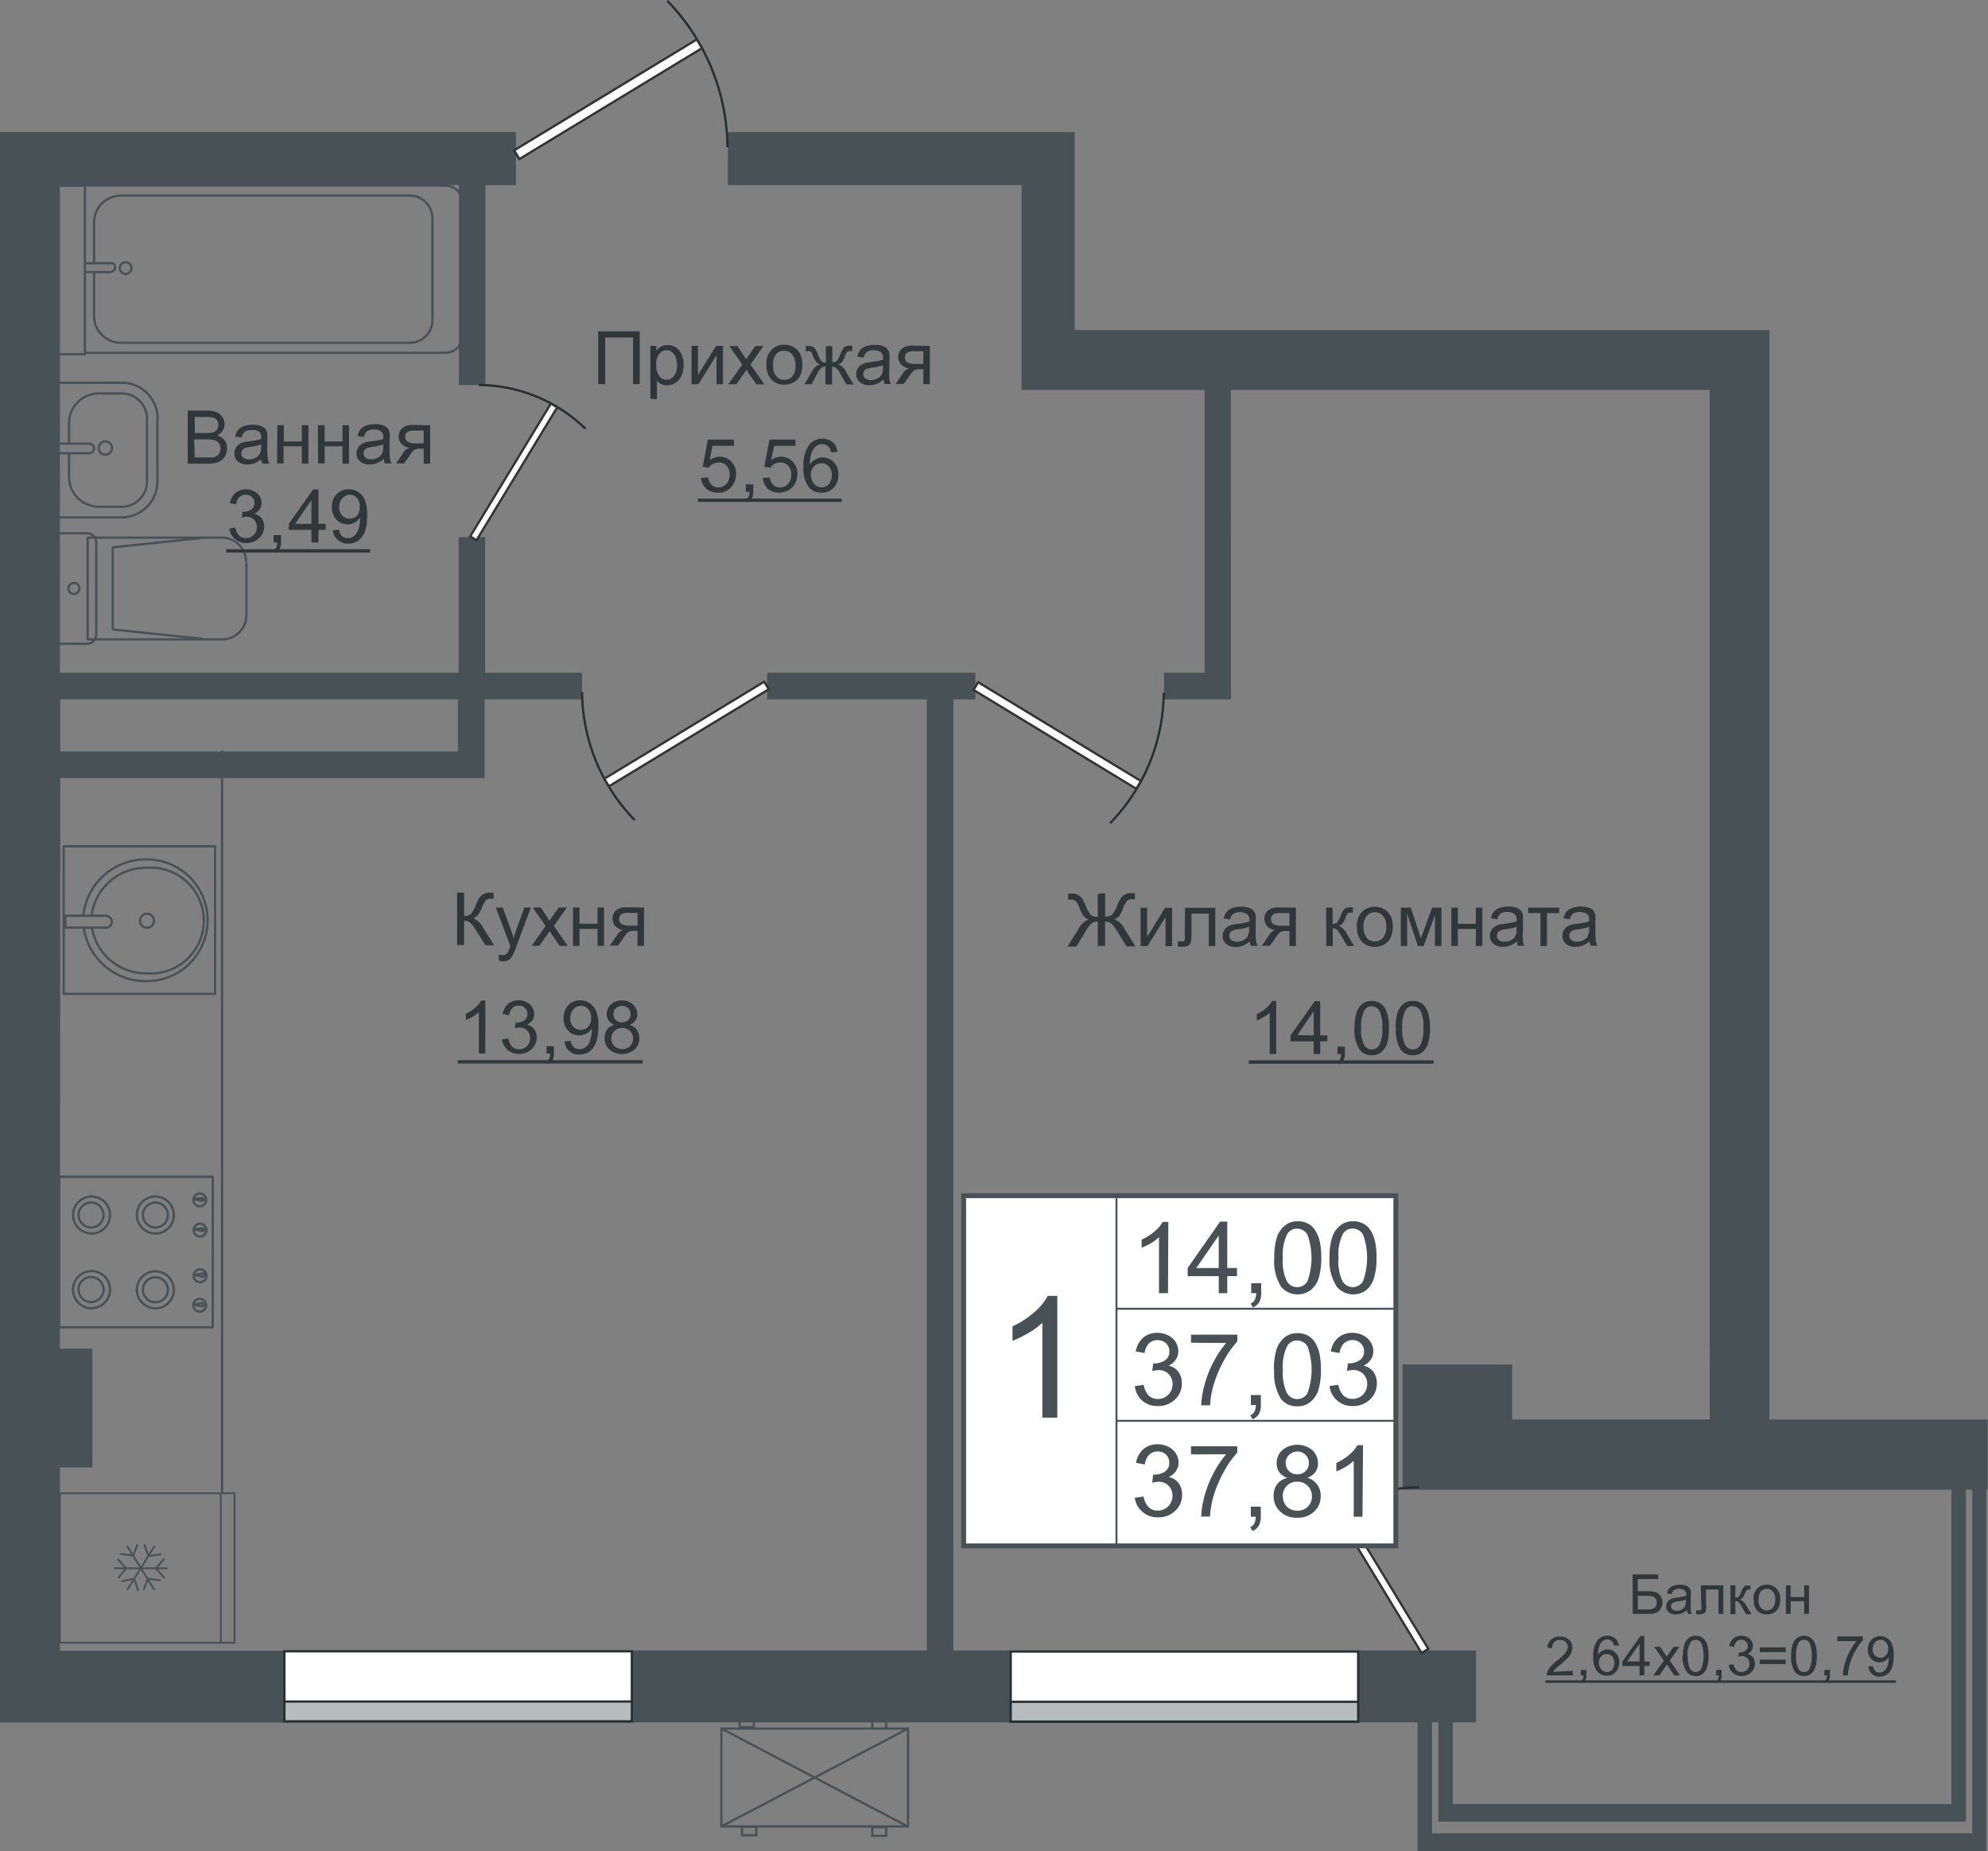 <svg xmlns="http://www.w3.org/2000/svg" viewBox="0 0 244.94 228.09"><rect x="0" y="0" width="244.94" height="228.09" fill="#808080" stroke="none"/><defs><style>.cls-1,.cls-16{fill:#485156;}.cls-1{fill-rule:evenodd;}.cls-2{fill:#fff;}.cls-11,.cls-12,.cls-13,.cls-14,.cls-15,.cls-3,.cls-5,.cls-6,.cls-7,.cls-8,.cls-9{fill:none;}.cls-3,.cls-5,.cls-7,.cls-8{stroke:#292f31;}.cls-3{stroke-miterlimit:22.93;}.cls-11,.cls-13,.cls-3,.cls-5,.cls-6,.cls-7,.cls-9{stroke-width:0.28px;}.cls-4{fill:#b7bcbe;}.cls-14,.cls-15,.cls-5,.cls-6,.cls-8,.cls-9{stroke-miterlimit:22.93;}.cls-11,.cls-12,.cls-13,.cls-14,.cls-15,.cls-6{stroke:#485156;}.cls-13,.cls-7{stroke-miterlimit:10;}.cls-9{stroke:#333;}.cls-10{fill:#30373a;}.cls-11,.cls-12{stroke-linejoin:round;}.cls-12{stroke-linecap:round;stroke-width:0.23px;}.cls-14{stroke-width:0.6px;}.cls-15{stroke-width:0.24px;}</style></defs><title>Л8_БС1_5-7э_3кв</title><g id="Layer_2" data-name="Layer 2"><g id="Layer_1-2" data-name="Layer 1"><path class="cls-1" d="M77.85,212.24v-8.86h36.34V86.18H94.52V82.9h25.65v3.28h-2.71v117.2h7.06v8.86ZM56.43,86.18v6.43h-49V86.18Zm-49,9.7H59.71v-9.7h12V82.9H59.78V66.19H56.51V82.9H7.38V22.81H56.53V47.44H59.8V22.81h3.77V16.27H0v196H35.08v-8.86H7.38V180.83h4V166.18h-4ZM196,225.91h47V183.57h-.78v40.9h-65V212.24h-.78v13.67ZM151.67,86.18h-8.25V82.9h5V48.05H125.87V22.81H89.68V16.27h42.74v24.4H218V174.91h26.9v8.66h-.18v44.52H174.65V212.24h-7.32v-8.86h14.53v8.86H179V222.3h61.43V183.57H172.81V168.14h13.5v6.77h24.35V48.05h-59Z"/><rect class="cls-2" x="35.04" y="203.48" width="42.81" height="8.63"/><rect class="cls-3" x="35.04" y="203.48" width="42.81" height="8.63"/><rect class="cls-4" x="35.04" y="209.67" width="42.81" height="2.44"/><rect class="cls-5" x="35.04" y="209.67" width="42.81" height="2.44"/><rect class="cls-2" x="124.53" y="203.51" width="42.81" height="8.63"/><rect class="cls-3" x="124.53" y="203.51" width="42.81" height="8.63"/><rect class="cls-4" x="124.53" y="209.7" width="42.81" height="2.44"/><rect class="cls-5" x="124.53" y="209.7" width="42.81" height="2.44"/><path class="cls-6" d="M111.87,225.08,88.88,213m23,0-23,12.06m23,0V213h-23v12.06Zm-19-12.24v-1.06H91.12v1.06Zm.3,13.33v-1.06H91.42v1.06Zm16,.07v-1.07h-1.71v1.07Zm0-13.22V212h-1.71V213Z"/><path class="cls-7" d="M89.63,18.14A26.18,26.18,0,0,0,82.22.1"/><path class="cls-2" d="M86.29,5.32,63.55,19.13Z"/><path class="cls-8" d="M86.29,5.32,63.55,19.13Z"/><rect class="cls-2" x="61.76" y="11.6" width="26.32" height="1.25" transform="translate(4.54 40.67) rotate(-31.27)"/><rect class="cls-9" x="61.76" y="11.6" width="26.32" height="1.25" transform="translate(4.54 40.67) rotate(-31.27)"/><path class="cls-7" d="M174.85,183.27a20.28,20.28,0,0,0-14,5.76"/><path class="cls-2" d="M164.9,185.87l10.72,17.65Z"/><path class="cls-8" d="M164.9,185.87l10.72,17.65Z"/><rect class="cls-2" x="169.78" y="184.48" width="0.97" height="20.43" transform="translate(-76.33 116.67) rotate(-31.27)"/><rect class="cls-9" x="169.78" y="184.48" width="0.97" height="20.43" transform="translate(-76.33 116.67) rotate(-31.27)"/><path class="cls-10" d="M190.42,207.06H233.6v.31H190.42Zm42.22-3.88a1.17,1.17,0,0,0-.27-.81.86.86,0,0,0-.66-.31.88.88,0,0,0-.69.33,1.16,1.16,0,0,0-.29.84,1,1,0,0,0,.27.75.94.94,0,0,0,.69.29.88.88,0,0,0,.68-.29A1.12,1.12,0,0,0,232.64,203.18Zm-2.44,2.14.57,0a1.05,1.05,0,0,0,.28.59.77.77,0,0,0,.53.18.86.86,0,0,0,.48-.13,1,1,0,0,0,.34-.33,1.94,1.94,0,0,0,.22-.57,3,3,0,0,0,.09-.73v-.12a1.36,1.36,0,0,1-.49.46,1.32,1.32,0,0,1-.67.18,1.37,1.37,0,0,1-1-.44,1.62,1.62,0,0,1-.41-1.15,1.64,1.64,0,0,1,.43-1.19,1.45,1.45,0,0,1,1.09-.45,1.53,1.53,0,0,1,1.46,1,3.54,3.54,0,0,1,.2,1.37,4.29,4.29,0,0,1-.2,1.48,1.66,1.66,0,0,1-.6.84,1.54,1.54,0,0,1-.93.29,1.36,1.36,0,0,1-.93-.32A1.38,1.38,0,0,1,230.2,205.32Zm-3.82-3.1v-.57h3.14v.46a6.61,6.61,0,0,0-.92,1.31,8,8,0,0,0-.7,1.69,6,6,0,0,0-.23,1.34h-.61a5.72,5.72,0,0,1,.22-1.39,7.77,7.77,0,0,1,.62-1.57,7.18,7.18,0,0,1,.85-1.27Zm-1.6,4.23v-.68h.68v.68a1.16,1.16,0,0,1-.14.6.79.79,0,0,1-.42.36l-.16-.26a.6.6,0,0,0,.28-.24,1.08,1.08,0,0,0,.1-.46Zm-3.48-2.4a3,3,0,0,0,.28,1.59.8.8,0,0,0,.69.4.82.82,0,0,0,.69-.4,4.65,4.65,0,0,0,0-3.18.85.85,0,0,0-.7-.4.79.79,0,0,0-.66.35A3.15,3.15,0,0,0,221.3,204.05Zm-.61,0a4.78,4.78,0,0,1,.17-1.39,1.77,1.77,0,0,1,.53-.81,1.52,1.52,0,0,1,1.56-.12,1.24,1.24,0,0,1,.49.45,2.36,2.36,0,0,1,.3.72,5,5,0,0,1,.11,1.15,4.35,4.35,0,0,1-.18,1.38,1.68,1.68,0,0,1-.52.81,1.35,1.35,0,0,1-.88.29,1.33,1.33,0,0,1-1.1-.5A3.24,3.24,0,0,1,220.69,204.05Zm-.67,1h-3.2v-.55H220Zm0-1.47h-3.2V203H220ZM213,205.16l.6-.08a1.35,1.35,0,0,0,.35.73.84.84,0,0,0,.6.22,1,1,0,0,0,.72-.29,1,1,0,0,0,.28-.72.9.9,0,0,0-.26-.68.93.93,0,0,0-.69-.27,2,2,0,0,0-.42.07l.07-.52h.09a1.23,1.23,0,0,0,.69-.19.68.68,0,0,0,.31-.61.75.75,0,0,0-.23-.55.77.77,0,0,0-.57-.21.81.81,0,0,0-.58.22,1.2,1.2,0,0,0-.3.66l-.6-.11a1.57,1.57,0,0,1,.5-.93,1.44,1.44,0,0,1,1-.33,1.63,1.63,0,0,1,.73.17,1.27,1.27,0,0,1,.51.46,1.21,1.21,0,0,1,.18.63,1,1,0,0,1-.17.57,1.15,1.15,0,0,1-.5.41,1.13,1.13,0,0,1,.67.41,1.26,1.26,0,0,1,.24.79,1.45,1.45,0,0,1-.47,1.08,1.65,1.65,0,0,1-1.17.44,1.53,1.53,0,0,1-1.06-.38A1.47,1.47,0,0,1,213,205.16Zm-1.56,1.29v-.68h.68v.68a1.16,1.16,0,0,1-.14.6.79.79,0,0,1-.42.36l-.16-.26a.6.6,0,0,0,.28-.24,1.08,1.08,0,0,0,.1-.46Zm-3.48-2.4a3,3,0,0,0,.28,1.59.8.8,0,0,0,.69.4.82.82,0,0,0,.69-.4,4.65,4.65,0,0,0,0-3.18.85.85,0,0,0-.7-.4.79.79,0,0,0-.66.35A3.15,3.15,0,0,0,207.91,204.05Zm-.61,0a4.78,4.78,0,0,1,.17-1.39,1.77,1.77,0,0,1,.53-.81,1.33,1.33,0,0,1,.88-.28,1.34,1.34,0,0,1,.68.16,1.24,1.24,0,0,1,.49.45,2.36,2.36,0,0,1,.3.72,5,5,0,0,1,.11,1.15,4.35,4.35,0,0,1-.18,1.38,1.68,1.68,0,0,1-.52.81,1.35,1.35,0,0,1-.88.29,1.33,1.33,0,0,1-1.1-.5A3.24,3.24,0,0,1,207.3,204.05Zm-3.64,2.4,1.29-1.83-1.19-1.69h.73l.56.83.24.38.27-.38.58-.83h.73l-1.19,1.69,1.27,1.83h-.72l-.73-1.09-.17-.26-.94,1.35ZM202,204.74v-2.19l-1.52,2.19Zm0,1.71v-1.16h-2.11v-.55l2.22-3.15h.49v3.15h.65v.55h-.65v1.16Zm-5-1.58a1.34,1.34,0,0,0,.13.59,1,1,0,0,0,.36.43.94.94,0,0,0,.5.15.83.83,0,0,0,.65-.31,1.37,1.37,0,0,0,0-1.62.91.91,0,0,0-.68-.29.94.94,0,0,0-.69.29A1.05,1.05,0,0,0,197,204.87Zm2.44-2.09-.59,0a1.1,1.1,0,0,0-.23-.51.85.85,0,0,0-1.1-.09,1.29,1.29,0,0,0-.45.6,3.17,3.17,0,0,0-.17,1.12,1.45,1.45,0,0,1,.53-.49,1.53,1.53,0,0,1,.66-.16,1.36,1.36,0,0,1,1,.44,1.57,1.57,0,0,1,.42,1.14,1.92,1.92,0,0,1-.19.85,1.52,1.52,0,0,1-.55.6,1.47,1.47,0,0,1-.78.21,1.56,1.56,0,0,1-1.22-.55,2.81,2.81,0,0,1-.47-1.81,3.18,3.18,0,0,1,.53-2,1.47,1.47,0,0,1,1.22-.56,1.39,1.39,0,0,1,.94.32A1.34,1.34,0,0,1,199.46,202.78Zm-4.66,3.67v-.68h.67v.68a1.16,1.16,0,0,1-.13.6.83.83,0,0,1-.42.36l-.17-.26a.56.56,0,0,0,.28-.24,1,1,0,0,0,.1-.46Zm-1-.57v.57h-3.21a1,1,0,0,1,.07-.42,2.08,2.08,0,0,1,.39-.64,5.73,5.73,0,0,1,.78-.74,5.92,5.92,0,0,0,1.07-1,1.19,1.19,0,0,0,.28-.71.79.79,0,0,0-.25-.6.93.93,0,0,0-.66-.25.9.9,0,0,0-1,1l-.61-.06a1.48,1.48,0,0,1,.48-1,1.6,1.6,0,0,1,1.1-.36,1.55,1.55,0,0,1,1.11.39,1.28,1.28,0,0,1,.4,1,1.46,1.46,0,0,1-.12.57,2.1,2.1,0,0,1-.39.6,11.21,11.21,0,0,1-.92.85c-.36.3-.59.51-.69.61a1.79,1.79,0,0,0-.25.33Zm26.26-10.53h.59v1.46h1.66v-1.46h.59v3.52h-.59v-1.56h-1.66v1.56h-.59Zm-3.39,1.76a1.52,1.52,0,0,0,.29,1,1,1,0,0,0,.75.33,1,1,0,0,0,.74-.33,1.53,1.53,0,0,0,.3-1,1.46,1.46,0,0,0-.3-1,1,1,0,0,0-1.49,0A1.54,1.54,0,0,0,216.7,197.11Zm-.61,0a1.84,1.84,0,0,1,.54-1.45,1.64,1.64,0,0,1,1.11-.39,1.59,1.59,0,0,1,1.19.48,1.82,1.82,0,0,1,.46,1.31,2.21,2.21,0,0,1-.21,1.06,1.44,1.44,0,0,1-.59.61,1.76,1.76,0,0,1-.85.21,1.59,1.59,0,0,1-1.2-.47A1.89,1.89,0,0,1,216.09,197.11Zm-2.83-1.76h.6v1.52a.6.6,0,0,0,.4-.11,2.32,2.32,0,0,0,.34-.64,2.39,2.39,0,0,1,.28-.55.83.83,0,0,1,.25-.18,1.76,1.76,0,0,1,.46,0h.12v.49h-.16a.45.45,0,0,0-.31.07,2.35,2.35,0,0,0-.21.43,1.71,1.71,0,0,1-.25.48.89.89,0,0,1-.35.24,1.45,1.45,0,0,1,.76.72l.66,1.09h-.66l-.64-1.09a1.58,1.58,0,0,0-.34-.43.61.61,0,0,0-.35-.11v1.63h-.6Zm-3.66,0h2.78v3.52h-.6v-3H210.2v1.75a4.69,4.69,0,0,1,0,.81.58.58,0,0,1-.22.34.78.78,0,0,1-.51.15l-.48,0v-.49h.26a.74.74,0,0,0,.26,0,.25.25,0,0,0,.11-.12,4.59,4.59,0,0,0,0-.54Zm-1.81,1.76a4.9,4.9,0,0,1-1,.22,1.81,1.81,0,0,0-.53.12.48.48,0,0,0-.23.19.47.47,0,0,0-.09.28.5.5,0,0,0,.19.4.79.79,0,0,0,.52.16,1.17,1.17,0,0,0,.62-.16.84.84,0,0,0,.39-.4,1.38,1.38,0,0,0,.1-.6Zm.05,1.32a2.3,2.3,0,0,1-.64.4,2,2,0,0,1-.66.11,1.27,1.27,0,0,1-.89-.28.92.92,0,0,1-.31-.72,1,1,0,0,1,.11-.47,1,1,0,0,1,.31-.34,1.54,1.54,0,0,1,.43-.2l.53-.09a5,5,0,0,0,1.07-.2v-.16a.63.63,0,0,0-.17-.51,1.3,1.3,0,0,0-1.3-.05.9.9,0,0,0-.3.52l-.58-.08a1.48,1.48,0,0,1,.26-.61,1.15,1.15,0,0,1,.53-.35,2.44,2.44,0,0,1,.8-.13,2.08,2.08,0,0,1,.73.11,1,1,0,0,1,.42.27.93.93,0,0,1,.19.4,3.45,3.45,0,0,1,0,.55v.79a10.48,10.48,0,0,0,0,1.05,1.69,1.69,0,0,0,.15.43H208A1.42,1.42,0,0,1,207.84,198.43Zm-6-.11h1.29a1.21,1.21,0,0,0,.78-.21.78.78,0,0,0,.26-.64.82.82,0,0,0-.15-.5.78.78,0,0,0-.41-.27,4.73,4.73,0,0,0-.91-.06h-.86Zm-.64-4.31h3.15v.57h-2.51v1.5H203a3.59,3.59,0,0,1,1,.12,1.16,1.16,0,0,1,.6.47,1.31,1.31,0,0,1,.23.79,1.45,1.45,0,0,1-.16.68,1.31,1.31,0,0,1-.49.53,2.3,2.3,0,0,1-1.11.2h-1.9Z"/><path class="cls-11" d="M11.32,114.28a6.73,6.73,0,0,0,6.76,5.66,6.52,6.52,0,1,0,0-13,6.71,6.71,0,0,0-6.79,5.93m6.79-.27a.86.86,0,1,0,.89.85.87.87,0,0,0-.89-.85m-4.91,1.71H8.06v-1.44m5,0a.72.72,0,1,1,0,1.44M8,112.84H13.1m-2.79,1.44a7.7,7.7,0,0,0,7.77,6.62,7.48,7.48,0,1,0,0-15,7.7,7.7,0,0,0-7.8,6.89"/><line class="cls-11" x1="27.36" y1="184" x2="27.36" y2="92.45"/><path class="cls-11" d="M19.17,152a2.28,2.28,0,1,0-2.31-2.28A2.3,2.3,0,0,0,19.17,152m5.49.37a.79.79,0,1,0-.8-.79.79.79,0,0,0,.8.79m-.05-.83h-.47m1,.18v-.37m0,.37-1-.18v-.1l1-.09m-.52-2.7a.79.79,0,1,0,0-1.58.79.79,0,1,0,0,1.58m-.05-.84h-.47m1,.19v-.38m0,.38-1-.19v-.09l1-.1m-13.86,3.64a1.54,1.54,0,1,0-1.56-1.54,1.55,1.55,0,0,0,1.56,1.54m0,.74A2.28,2.28,0,1,0,9,149.72,2.3,2.3,0,0,0,11.32,152m14.9,11.55H7.3m11.87-3.08a1.54,1.54,0,1,0-1.56-1.53,1.54,1.54,0,0,0,1.56,1.53m0,.75a2.28,2.28,0,1,0-2.31-2.28,2.3,2.3,0,0,0,2.31,2.28M24.66,158a.79.79,0,1,0-.8-.79.79.79,0,0,0,.8.79m-.05-.84h-.47m1-.28v.47m0-.47-1,.19v.09l1,.19m-.52,4.28a.79.79,0,1,0-.8-.79.79.79,0,0,0,.8.79m-.05-.84h-.47m1-.18V161m0-.46-1,.18v.1l1,.18m-13.86-.56a1.54,1.54,0,1,0-1.56-1.53,1.54,1.54,0,0,0,1.56,1.53m0,.75A2.28,2.28,0,1,0,9,158.94a2.3,2.3,0,0,0,2.31,2.28m14.9,2.33H7.3V145H26.22Zm0-18.53H7.3m11.87,6.24a1.54,1.54,0,1,0-1.56-1.54,1.55,1.55,0,0,0,1.56,1.54"/><rect class="cls-11" x="7.85" y="104.28" width="18.65" height="18.19"/><path class="cls-12" d="M19,190.57l-3.28,5.28m2.09-5.47.49,1.39,1.49-.27m-5.26.64,1,1.11-.89,1.12m.4.46,1.49-.28.49,1.39m3.18-3.8-1,1.11,1,1.12m-3.28-4-.49,1.3-1.49-.18m4.76,3.24-1.49-.19-.49,1.3M27.21,184v18.42H7.37V184Zm1.68,0v18.42H27.21V184Zm-8.33,9.25H14.12m4.86,2.6-3.28-5.28"/><path class="cls-7" d="M143.38,85.36a23.28,23.28,0,0,1-6.61,16.08"/><path class="cls-2" d="M140.4,96.79,120.13,84.48Z"/><path class="cls-8" d="M140.4,96.79,120.13,84.48Z"/><rect class="cls-2" x="129.71" y="78.9" width="1.11" height="23.46" transform="translate(-14.82 154.93) rotate(-58.73)"/><rect class="cls-9" x="129.71" y="78.9" width="1.11" height="23.46" transform="translate(-14.82 154.93) rotate(-58.73)"/><path class="cls-7" d="M71.72,85.27a22.83,22.83,0,0,0,6.49,15.79"/><path class="cls-2" d="M74.64,96.49,94.55,84.4Z"/><path class="cls-8" d="M74.64,96.49,94.55,84.4Z"/><rect class="cls-2" x="73.07" y="89.9" width="23.04" height="1.09" transform="translate(-34.66 57.05) rotate(-31.27)"/><rect class="cls-9" x="73.07" y="89.9" width="23.04" height="1.09" transform="translate(-34.66 57.05) rotate(-31.27)"/><path class="cls-7" d="M59,47.44a19,19,0,0,1,13.13,5.39"/><path class="cls-2" d="M68.33,49.87,58.27,66.42Z"/><path class="cls-8" d="M68.33,49.87,58.27,66.42Z"/><rect class="cls-2" x="53.72" y="57.69" width="19.16" height="0.91" transform="translate(-19.26 82.07) rotate(-58.73)"/><rect class="cls-9" x="53.72" y="57.69" width="19.16" height="0.91" transform="translate(-19.26 82.07) rotate(-58.73)"/><path class="cls-11" d="M11.86,78.18a1.16,1.16,0,0,1-1.15,1.15m0,0H7V65.71h3.71m0,0a1.15,1.15,0,0,1,1.15,1.15M25,66.28l-11.1,1.16V77.57L25,78.72m5.36-9.42v6.44m0,0a3,3,0,0,1-3,3.05m0,0H10.8V66.25H27.33m0,0a3,3,0,0,1,3,3M9.12,71.83a.68.68,0,1,0,.67.67.67.67,0,0,0-.67-.67m2.74-5V78.18"/><path class="cls-11" d="M11,54.67H7.21v1.18H11M8.5,54.67V52.16m0,0a3.68,3.68,0,0,1,3.68-3.68m0,0H15m0,0a3.12,3.12,0,0,1,3.11,3.12m0,0v7.72m0,0A3.12,3.12,0,0,1,15,62.44m0,0H12.18m0,0A3.68,3.68,0,0,1,8.5,58.76m0,0V55.85M19.39,51.6v7.72m0,0A4.43,4.43,0,0,1,15,63.76m0,0H7.18V47.16H15m0,0a4.43,4.43,0,0,1,4.43,4.44M13.8,55.2a.82.82,0,1,1-.82-.81.82.82,0,0,1,.82.81M11,55.85a.6.6,0,0,0,.59-.59.59.59,0,0,0-.59-.59"/><path class="cls-13" d="M10.46,22.88H7.07V43.65h3.39V22.88Zm3.25,10.65H10.46V32.44h3.25m-2.12,1.09v5.29m0,0a3.31,3.31,0,0,0,3.2,3.42m0,0H50.57m0,0a2.8,2.8,0,0,0,2.71-2.9m0,0V27m0,0a2.81,2.81,0,0,0-2.71-2.9m0,0H14.79m0,0a3.32,3.32,0,0,0-3.2,3.43m0,0v4.92m45.61,6.9V27m0,0c0-2.28-.34-4.13-2.47-4.13M10.46,43.47H54.73m0-20.61H10.44M54.73,43.47c2.13,0,2.47-1.85,2.47-4.13M16.2,33a.72.72,0,1,0-.72.76A.74.74,0,0,0,16.2,33m-2.49-.6a.55.55,0,0,1,0,1.09"/><path class="cls-10" d="M52.2,53.06H51.06a1.32,1.32,0,0,0-.93.23.77.77,0,0,0-.2.52.69.69,0,0,0,.3.62,2.11,2.11,0,0,0,1.08.2h.89Zm.8-.66v4.73h-.8V55.29h-.47a1.25,1.25,0,0,0-.62.11,2.27,2.27,0,0,0-.61.7l-.7,1h-1l.87-1.27a1.37,1.37,0,0,1,.79-.66,1.54,1.54,0,0,1-1-.49,1.43,1.43,0,0,1-.33-.93,1.27,1.27,0,0,1,.43-1,1.88,1.88,0,0,1,1.26-.38Zm-5.77,2.36a5.69,5.69,0,0,1-1.31.3,3.17,3.17,0,0,0-.71.16.66.66,0,0,0-.31.26.63.63,0,0,0-.11.38.68.68,0,0,0,.24.53,1.06,1.06,0,0,0,.71.21,1.69,1.69,0,0,0,.82-.2,1.27,1.27,0,0,0,.53-.55,1.87,1.87,0,0,0,.13-.8Zm.06,1.78a2.91,2.91,0,0,1-.86.53,2.33,2.33,0,0,1-.88.16,1.74,1.74,0,0,1-1.2-.38,1.25,1.25,0,0,1-.42-1,1.23,1.23,0,0,1,.16-.63,1.15,1.15,0,0,1,.41-.46,1.82,1.82,0,0,1,.58-.27,6.75,6.75,0,0,1,.71-.12,6.59,6.59,0,0,0,1.43-.27c0-.11,0-.18,0-.21a.91.91,0,0,0-.23-.69,1.34,1.34,0,0,0-.91-.27,1.44,1.44,0,0,0-.84.2,1.23,1.23,0,0,0-.4.71l-.78-.11a1.87,1.87,0,0,1,.35-.82,1.65,1.65,0,0,1,.71-.48,3.21,3.21,0,0,1,1.07-.16,2.74,2.74,0,0,1,1,.14,1.32,1.32,0,0,1,.56.36,1.27,1.27,0,0,1,.25.55,4,4,0,0,1,0,.73v1.07a12.41,12.41,0,0,0,.05,1.41,1.69,1.69,0,0,0,.2.57h-.84A1.77,1.77,0,0,1,47.29,56.54ZM39.17,52.4H40v2H42.2v-2H43v4.73h-.8V55H40v2.1h-.8Zm-5,0h.8v2h2.22v-2H38v4.73h-.81V55H34.94v2.1h-.8Zm-2,2.36a5.56,5.56,0,0,1-1.31.3,3.19,3.19,0,0,0-.7.16.69.69,0,0,0-.32.26.7.7,0,0,0-.11.38.66.66,0,0,0,.25.53,1,1,0,0,0,.71.21,1.72,1.72,0,0,0,.82-.2,1.27,1.27,0,0,0,.53-.55,1.87,1.87,0,0,0,.13-.8Zm.07,1.78a3,3,0,0,1-.86.53,2.38,2.38,0,0,1-.89.16,1.74,1.74,0,0,1-1.2-.38,1.28,1.28,0,0,1-.41-1,1.33,1.33,0,0,1,.15-.63,1.25,1.25,0,0,1,.42-.46,1.82,1.82,0,0,1,.58-.27,5.92,5.92,0,0,1,.71-.12,6.72,6.72,0,0,0,1.43-.27v-.21a.91.91,0,0,0-.22-.69A1.37,1.37,0,0,0,31,53a1.39,1.39,0,0,0-.83.2,1.14,1.14,0,0,0-.4.71l-.79-.11a2,2,0,0,1,.35-.82,1.75,1.75,0,0,1,.72-.48,3.13,3.13,0,0,1,1.07-.16,2.77,2.77,0,0,1,1,.14,1.32,1.32,0,0,1,.56.36,1.4,1.4,0,0,1,.25.55,5.29,5.29,0,0,1,0,.73v1.07A10.32,10.32,0,0,0,33,56.56a1.67,1.67,0,0,0,.19.57h-.84A1.76,1.76,0,0,1,32.16,56.54Zm-8.24-.18h1.63a3.82,3.82,0,0,0,.58,0,1.18,1.18,0,0,0,.5-.18.83.83,0,0,0,.33-.36,1.09,1.09,0,0,0,.13-.55,1.05,1.05,0,0,0-.19-.64.93.93,0,0,0-.52-.38,3.29,3.29,0,0,0-.95-.11H23.92Zm0-3h1.41a3.07,3.07,0,0,0,.82-.08.9.9,0,0,0,.5-.33.94.94,0,0,0,.17-.57,1,1,0,0,0-.16-.57.75.75,0,0,0-.44-.34,3.86,3.86,0,0,0-1-.09h-1.3Zm-.87,3.78V50.6H25.5a3.06,3.06,0,0,1,1.2.2,1.57,1.57,0,0,1,.71.61,1.6,1.6,0,0,1,.26.86,1.51,1.51,0,0,1-.23.79,1.67,1.67,0,0,1-.68.6,1.71,1.71,0,0,1,.91.59,1.6,1.6,0,0,1,.31,1,1.89,1.89,0,0,1-.19.85,1.76,1.76,0,0,1-.48.61,2,2,0,0,1-.71.32,4.54,4.54,0,0,1-1.06.11Z"/><path class="cls-10" d="M27.87,67.68H45.61v.41H27.87Zm16.44-5.22A1.56,1.56,0,0,0,44,61.37a1.15,1.15,0,0,0-.89-.41,1.21,1.21,0,0,0-.92.44,1.57,1.57,0,0,0-.4,1.12,1.41,1.41,0,0,0,.37,1,1.24,1.24,0,0,0,.93.39,1.17,1.17,0,0,0,.91-.39A1.49,1.49,0,0,0,44.31,62.46ZM41,65.34l.77-.07a1.36,1.36,0,0,0,.37.79,1,1,0,0,0,.71.24,1.19,1.19,0,0,0,.65-.17,1.38,1.38,0,0,0,.45-.45,2.61,2.61,0,0,0,.3-.76,4.11,4.11,0,0,0,.12-1,1.23,1.23,0,0,0,0-.17,1.87,1.87,0,0,1-.65.63,1.77,1.77,0,0,1-.9.23,1.81,1.81,0,0,1-1.37-.58,2.17,2.17,0,0,1-.56-1.55,2.21,2.21,0,0,1,.59-1.6A2,2,0,0,1,43,60.3a2.07,2.07,0,0,1,1.16.34,2.11,2.11,0,0,1,.8,1,4.83,4.83,0,0,1,.27,1.83,5.71,5.71,0,0,1-.27,2,2.35,2.35,0,0,1-.8,1.13,2.1,2.1,0,0,1-1.26.39,1.81,1.81,0,0,1-1.25-.43A1.85,1.85,0,0,1,41,65.34Zm-2.63-.79V61.62l-2,2.93Zm0,2.3V65.29H35.58v-.74l3-4.23h.66v4.23h.88v.74h-.88v1.56Zm-4.66,0v-.91h.91v.91a1.59,1.59,0,0,1-.18.81,1.14,1.14,0,0,1-.57.48l-.22-.34a.83.83,0,0,0,.38-.33,1.4,1.4,0,0,0,.13-.62Zm-5.5-1.73.8-.11a1.84,1.84,0,0,0,.47,1,1.16,1.16,0,0,0,.81.3,1.33,1.33,0,0,0,1.35-1.36,1.23,1.23,0,0,0-.36-.91,1.25,1.25,0,0,0-.92-.36,2.35,2.35,0,0,0-.57.09l.09-.7h.13a1.66,1.66,0,0,0,.93-.27.92.92,0,0,0,.41-.82,1,1,0,0,0-.3-.73,1.17,1.17,0,0,0-1.55,0,1.48,1.48,0,0,0-.4.89L28.33,62A2.07,2.07,0,0,1,29,60.74a1.92,1.92,0,0,1,1.3-.44,2.05,2.05,0,0,1,1,.23,1.67,1.67,0,0,1,.69.62,1.57,1.57,0,0,1,.24.84,1.42,1.42,0,0,1-.23.77,1.61,1.61,0,0,1-.67.55,1.51,1.51,0,0,1,.9.55,1.7,1.7,0,0,1,.32,1,1.91,1.91,0,0,1-.63,1.45,2.17,2.17,0,0,1-1.57.6,2,2,0,0,1-1.43-.52A2,2,0,0,1,28.25,65.12Z"/><path class="cls-10" d="M78.55,112.49H77.41a1.34,1.34,0,0,0-.92.22.76.76,0,0,0-.21.53.69.69,0,0,0,.3.62,2.16,2.16,0,0,0,1.08.2h.89Zm.8-.66v4.72h-.8v-1.84h-.47a1.37,1.37,0,0,0-.62.11,2.56,2.56,0,0,0-.61.7l-.7,1h-1l.86-1.27a1.35,1.35,0,0,1,.79-.65,1.55,1.55,0,0,1-1-.5,1.4,1.4,0,0,1-.33-.92,1.27,1.27,0,0,1,.43-1,1.88,1.88,0,0,1,1.26-.38Zm-8.75,0h.8v2h2.22v-2h.8v4.72h-.8v-2.09H71.4v2.09h-.8Zm-5.1,4.72,1.73-2.45-1.6-2.27h1l.74,1.11c.14.21.25.38.33.52l.36-.52.78-1.11h1l-1.6,2.27,1.71,2.45h-1l-1-1.46-.23-.35-1.26,1.81Zm-4,1.82-.09-.74a2.24,2.24,0,0,0,.46.07.89.89,0,0,0,.43-.09.69.69,0,0,0,.26-.25,4.67,4.67,0,0,0,.25-.6.93.93,0,0,1,.07-.19l-1.79-4.74h.85l1,2.72a10.92,10.92,0,0,1,.34,1.1,10.16,10.16,0,0,1,.33-1.07l1-2.75h.8l-1.79,4.8a8.54,8.54,0,0,1-.45,1.07,1.6,1.6,0,0,1-.49.58,1.16,1.16,0,0,1-.66.18A1.78,1.78,0,0,1,61.46,118.37ZM56.32,110h.86v2.86a1.16,1.16,0,0,0,.83-.23,3.6,3.6,0,0,0,.61-1.1,5.83,5.83,0,0,1,.45-.91,1.43,1.43,0,0,1,.5-.44,1.48,1.48,0,0,1,.72-.18h.52v.75h-.34a.87.87,0,0,0-.62.2,2.86,2.86,0,0,0-.46.86,3.31,3.31,0,0,1-.56,1,1.86,1.86,0,0,1-.54.35,2.37,2.37,0,0,1,1.24,1.16l1.35,2.17H59.81l-1.1-1.76a4.9,4.9,0,0,0-.75-1,1.08,1.08,0,0,0-.78-.28v3h-.86Z"/><path class="cls-10" d="M56.41,130.64H79.18v.41H56.41Zm18.9-2.71a1.61,1.61,0,0,0,.16.67,1.19,1.19,0,0,0,.48.49,1.42,1.42,0,0,0,.69.18,1.31,1.31,0,0,0,1-.37A1.27,1.27,0,0,0,78,128a1.3,1.3,0,0,0-1.34-1.33,1.27,1.27,0,0,0-.94.37A1.3,1.3,0,0,0,75.31,127.93Zm.27-3a1,1,0,0,0,.29.76,1.09,1.09,0,0,0,.78.29,1,1,0,0,0,.75-.29.94.94,0,0,0,.3-.71,1,1,0,0,0-.31-.74,1.11,1.11,0,0,0-1.51,0A1,1,0,0,0,75.58,124.92Zm.16,1.36a1.44,1.44,0,0,1-.74-.52,1.38,1.38,0,0,1-.24-.81,1.57,1.57,0,0,1,.51-1.19,1.86,1.86,0,0,1,1.36-.49,1.92,1.92,0,0,1,1.37.5,1.62,1.62,0,0,1,.52,1.2,1.3,1.3,0,0,1-.24.79,1.47,1.47,0,0,1-.72.52,1.75,1.75,0,0,1,.91.63,1.8,1.8,0,0,1,.31,1,1.87,1.87,0,0,1-.59,1.4,2.41,2.41,0,0,1-3.11,0,1.9,1.9,0,0,1-.59-1.42,1.73,1.73,0,0,1,.33-1.07A1.6,1.6,0,0,1,75.74,126.28Zm-2.91-.85a1.53,1.53,0,0,0-.37-1.09,1.13,1.13,0,0,0-.88-.41,1.21,1.21,0,0,0-.93.44,1.62,1.62,0,0,0-.39,1.13,1.36,1.36,0,0,0,.37,1,1.24,1.24,0,0,0,.93.39,1.18,1.18,0,0,0,.91-.39A1.49,1.49,0,0,0,72.83,125.43Zm-3.27,2.87.76-.06a1.31,1.31,0,0,0,.38.78,1,1,0,0,0,.7.25,1.26,1.26,0,0,0,.65-.17,1.32,1.32,0,0,0,.46-.45,3,3,0,0,0,.29-.77,4,4,0,0,0,.12-1v-.16a1.88,1.88,0,0,1-1.55.86A1.79,1.79,0,0,1,70,127a2.13,2.13,0,0,1-.56-1.54,2.26,2.26,0,0,1,.58-1.6,2,2,0,0,1,1.47-.6,2.07,2.07,0,0,1,1.16.34,2.23,2.23,0,0,1,.8,1,4.83,4.83,0,0,1,.27,1.83,6,6,0,0,1-.27,2,2.35,2.35,0,0,1-.81,1.13,2.13,2.13,0,0,1-1.25.38,1.71,1.71,0,0,1-1.83-1.62Zm-2.22,1.51v-.91h.91v.91a1.63,1.63,0,0,1-.18.82,1.25,1.25,0,0,1-.57.48l-.21-.35a.71.71,0,0,0,.37-.33,1.4,1.4,0,0,0,.13-.62Zm-5.49-1.73.8-.1a1.77,1.77,0,0,0,.47,1,1.16,1.16,0,0,0,.81.3,1.3,1.3,0,0,0,1-.39,1.36,1.36,0,0,0,.38-1A1.23,1.23,0,0,0,64,126.63a2.28,2.28,0,0,0-.57.09l.09-.7h.13a1.63,1.63,0,0,0,.92-.27.9.9,0,0,0,.41-.82,1,1,0,0,0-.3-.73,1.06,1.06,0,0,0-.77-.28,1.08,1.08,0,0,0-.78.29,1.54,1.54,0,0,0-.4.89l-.8-.15a2.1,2.1,0,0,1,.67-1.25,2,2,0,0,1,1.29-.44,2.19,2.19,0,0,1,1,.23,1.58,1.58,0,0,1,.68.62,1.6,1.6,0,0,1,.24.84,1.38,1.38,0,0,1-.22.77,1.64,1.64,0,0,1-.68.55,1.45,1.45,0,0,1,.9.55,1.7,1.7,0,0,1,.32,1,2,2,0,0,1-.62,1.45,2.18,2.18,0,0,1-1.58.59,2,2,0,0,1-1.42-.51A2,2,0,0,1,61.85,128.08Zm-2.06,1.73H59v-5.1a3.84,3.84,0,0,1-.76.56,5.32,5.32,0,0,1-.84.41v-.77a4.66,4.66,0,0,0,1.17-.77,3,3,0,0,0,.72-.87h.51Z"/><path class="cls-10" d="M195.79,114.2a5.56,5.56,0,0,1-1.31.3,3.19,3.19,0,0,0-.7.16.72.72,0,0,0-.31.26.64.64,0,0,0-.12.38.69.69,0,0,0,.25.53,1.06,1.06,0,0,0,.71.21,1.69,1.69,0,0,0,.82-.2,1.27,1.27,0,0,0,.53-.55,1.87,1.87,0,0,0,.13-.8Zm.07,1.78a3,3,0,0,1-.86.53,2.38,2.38,0,0,1-.89.16,1.73,1.73,0,0,1-1.19-.38,1.25,1.25,0,0,1-.42-1,1.23,1.23,0,0,1,.16-.63,1.3,1.3,0,0,1,.41-.46,1.8,1.8,0,0,1,.58-.26,6.31,6.31,0,0,1,.71-.12,7.27,7.27,0,0,0,1.43-.28v-.2a.88.88,0,0,0-.22-.69,1.76,1.76,0,0,0-1.75-.07,1.15,1.15,0,0,0-.4.7l-.78-.11a1.78,1.78,0,0,1,.35-.81,1.49,1.49,0,0,1,.71-.48,3.16,3.16,0,0,1,1.07-.17,2.79,2.79,0,0,1,1,.15,1.1,1.1,0,0,1,.8.9,4.17,4.17,0,0,1,0,.74v1.06a12.41,12.41,0,0,0,.05,1.41,1.94,1.94,0,0,0,.2.57H196A1.76,1.76,0,0,1,195.86,116Zm-7.57-4.14h3.82v.67H190.6v4.06h-.8v-4.06h-1.51Zm-1.42,2.36a5.69,5.69,0,0,1-1.31.3,3.32,3.32,0,0,0-.71.16.72.72,0,0,0-.31.26.7.7,0,0,0-.11.38.68.68,0,0,0,.24.53,1.06,1.06,0,0,0,.71.21,1.69,1.69,0,0,0,.82-.2,1.27,1.27,0,0,0,.53-.55,1.87,1.87,0,0,0,.13-.8Zm.06,1.78a2.91,2.91,0,0,1-.86.53,2.33,2.33,0,0,1-.88.16,1.74,1.74,0,0,1-1.2-.38,1.25,1.25,0,0,1-.42-1,1.34,1.34,0,0,1,.16-.63,1.4,1.4,0,0,1,.41-.46,1.91,1.91,0,0,1,.58-.26,6.75,6.75,0,0,1,.71-.12,7.12,7.12,0,0,0,1.43-.28c0-.11,0-.18,0-.2a.88.88,0,0,0-.23-.69,1.35,1.35,0,0,0-.91-.27,1.37,1.37,0,0,0-.84.2,1.2,1.2,0,0,0-.4.7l-.78-.11a1.89,1.89,0,0,1,.35-.81,1.49,1.49,0,0,1,.71-.48,3.2,3.2,0,0,1,1.07-.17,2.71,2.71,0,0,1,1,.15,1.32,1.32,0,0,1,.56.35,1.47,1.47,0,0,1,.25.55,5.47,5.47,0,0,1,0,.74v1.06a10.32,10.32,0,0,0,0,1.41,1.67,1.67,0,0,0,.19.57h-.84A1.76,1.76,0,0,1,186.93,116Zm-8.11-4.14h.8v2h2.22v-2h.8v4.73h-.8v-2.1h-2.22v2.1h-.8Zm-6.23,0h1.23l1.25,3.78,1.38-3.78h1.15v4.73h-.8v-3.81l-1.4,3.81h-.71l-1.32-4v4h-.78ZM168,114.21a2,2,0,0,0,.4,1.35,1.26,1.26,0,0,0,1,.45,1.28,1.28,0,0,0,1-.45,2.07,2.07,0,0,0,.4-1.38,2,2,0,0,0-.4-1.32,1.28,1.28,0,0,0-1-.45,1.26,1.26,0,0,0-1,.45A1.93,1.93,0,0,0,168,114.21Zm-.82,0a2.41,2.41,0,0,1,.73-1.94,2.21,2.21,0,0,1,1.49-.53,2.15,2.15,0,0,1,1.59.64,2.42,2.42,0,0,1,.61,1.76,3.14,3.14,0,0,1-.27,1.43,1.93,1.93,0,0,1-.79.81,2.36,2.36,0,0,1-1.14.29,2.12,2.12,0,0,1-1.61-.64A2.55,2.55,0,0,1,167.2,114.21Zm-3.79-2.37h.8v2a.81.81,0,0,0,.54-.14,3.49,3.49,0,0,0,.45-.86,3.68,3.68,0,0,1,.38-.73.71.71,0,0,1,.34-.24,2.18,2.18,0,0,1,.62-.07h.16v.66h-.23a.6.6,0,0,0-.4.09,2.54,2.54,0,0,0-.29.59,2.42,2.42,0,0,1-.33.64,1.37,1.37,0,0,1-.47.32,1.9,1.9,0,0,1,1,1l.88,1.47H166l-.87-1.46a2,2,0,0,0-.45-.59.82.82,0,0,0-.47-.14v2.19h-.8Zm-4.52.67h-1.14c-.48,0-.79.07-.92.22a.73.73,0,0,0-.21.52.68.68,0,0,0,.3.62,2,2,0,0,0,1.08.2h.89Zm.8-.67v4.73h-.8v-1.84h-.47a1.37,1.37,0,0,0-.62.11,2.41,2.41,0,0,0-.61.7l-.7,1h-1l.86-1.27a1.37,1.37,0,0,1,.79-.66,1.54,1.54,0,0,1-1-.49,1.42,1.42,0,0,1-.33-.92,1.25,1.25,0,0,1,.43-1,1.83,1.83,0,0,1,1.26-.39Zm-5.77,2.36a5.56,5.56,0,0,1-1.31.3,3.19,3.19,0,0,0-.7.16.72.72,0,0,0-.31.26.64.64,0,0,0-.12.38.69.69,0,0,0,.25.53,1.06,1.06,0,0,0,.71.21,1.69,1.69,0,0,0,.82-.2,1.27,1.27,0,0,0,.53-.55,1.87,1.87,0,0,0,.13-.8ZM154,116a3,3,0,0,1-.86.53,2.38,2.38,0,0,1-.89.16,1.73,1.73,0,0,1-1.19-.38,1.25,1.25,0,0,1-.42-1,1.23,1.23,0,0,1,.16-.63,1.3,1.3,0,0,1,.41-.46,1.8,1.8,0,0,1,.58-.26,6.31,6.31,0,0,1,.71-.12,7.27,7.27,0,0,0,1.43-.28v-.2a.88.88,0,0,0-.22-.69,1.76,1.76,0,0,0-1.75-.07,1.2,1.2,0,0,0-.4.7l-.78-.11a1.78,1.78,0,0,1,.35-.81,1.49,1.49,0,0,1,.71-.48,3.2,3.2,0,0,1,1.07-.17,2.75,2.75,0,0,1,1,.15,1.1,1.1,0,0,1,.8.9,4.17,4.17,0,0,1,0,.74v1.06a12.41,12.41,0,0,0,.05,1.41,1.94,1.94,0,0,0,.2.57h-.84A1.76,1.76,0,0,1,154,116Zm-8-4.14h3.73v4.72h-.8v-4h-2.13v2.35a6.32,6.32,0,0,1-.05,1.08.75.75,0,0,1-.29.46,1.07,1.07,0,0,1-.69.19l-.65,0v-.67h.35a.8.8,0,0,0,.36,0,.25.25,0,0,0,.14-.16,4.54,4.54,0,0,0,0-.72Zm-5.47,0h.8v3.61l2.22-3.61h.86v4.73h-.8V113l-2.22,3.58h-.86Zm-4.36-1.79v2.86a1.22,1.22,0,0,0,.87-.24,3.65,3.65,0,0,0,.6-1.1,5.2,5.2,0,0,1,.45-.9,1.3,1.3,0,0,1,.5-.45,1.41,1.41,0,0,1,.71-.18h.53v.75h-.35a.84.84,0,0,0-.61.2,2.74,2.74,0,0,0-.47.85,4,4,0,0,1-.49,1,1.66,1.66,0,0,1-.6.43,2.3,2.3,0,0,1,1.24,1.16l1.34,2.17H138.8l-1.09-1.77a5.24,5.24,0,0,0-.73-1,1.16,1.16,0,0,0-.83-.29v3h-.89v-3a1.3,1.3,0,0,0-.75.22,3.35,3.35,0,0,0-.76,1l-.05.09-1.1,1.77h-1.07l1.35-2.17a2.34,2.34,0,0,1,1.24-1.16,1.69,1.69,0,0,1-.57-.39,3.42,3.42,0,0,1-.53-1,2.75,2.75,0,0,0-.48-.88.86.86,0,0,0-.6-.18h-.34v-.75h.5a1.47,1.47,0,0,1,.74.18,1.4,1.4,0,0,1,.49.44,6.34,6.34,0,0,1,.46.92,3.89,3.89,0,0,0,.6,1.1,1.33,1.33,0,0,0,.87.23v-2.86Z"/><path class="cls-10" d="M153.86,130.66h22.77v.41H153.86Zm18.91-4a4,4,0,0,0,.38,2.13,1.07,1.07,0,0,0,1.85,0,4.07,4.07,0,0,0,.37-2.13,4.11,4.11,0,0,0-.37-2.14,1.12,1.12,0,0,0-.94-.53,1,1,0,0,0-.88.47A4.18,4.18,0,0,0,172.77,126.62Zm-.82,0a6,6,0,0,1,.24-1.86,2.23,2.23,0,0,1,.71-1.08,1.75,1.75,0,0,1,1.17-.38,1.92,1.92,0,0,1,.92.21,1.68,1.68,0,0,1,.66.61,3.26,3.26,0,0,1,.4,1,7,7,0,0,1,.14,1.54,6.26,6.26,0,0,1-.23,1.86,2.31,2.31,0,0,1-.71,1.09,1.82,1.82,0,0,1-1.18.38,1.76,1.76,0,0,1-1.47-.67A4.33,4.33,0,0,1,172,126.61Zm-4.24,0a3.94,3.94,0,0,0,.38,2.13,1.07,1.07,0,0,0,1.85,0,4.07,4.07,0,0,0,.37-2.13,4.11,4.11,0,0,0-.37-2.14A1.12,1.12,0,0,0,169,124a1,1,0,0,0-.88.47A4.18,4.18,0,0,0,167.71,126.62Zm-.82,0a6,6,0,0,1,.24-1.86,2.29,2.29,0,0,1,.7-1.08,1.8,1.8,0,0,1,1.18-.38,1.92,1.92,0,0,1,.92.21,1.59,1.59,0,0,1,.65.61,3,3,0,0,1,.4,1,6.39,6.39,0,0,1,.15,1.54,6.26,6.26,0,0,1-.23,1.86,2.31,2.31,0,0,1-.71,1.09,1.82,1.82,0,0,1-1.18.38,1.8,1.8,0,0,1-1.48-.67A4.4,4.4,0,0,1,166.89,126.61Zm-2.1,3.22v-.91h.91v.91a1.59,1.59,0,0,1-.18.81,1.14,1.14,0,0,1-.57.48l-.21-.34a.8.8,0,0,0,.37-.33,1.27,1.27,0,0,0,.13-.62Zm-2.93-2.29V124.6l-2,2.94Zm0,2.29v-1.56H159v-.73l3-4.23h.66v4.23h.88v.73h-.88v1.56Zm-4.62,0h-.8v-5.1a3.47,3.47,0,0,1-.76.55,5.46,5.46,0,0,1-.84.42v-.78a4.88,4.88,0,0,0,1.18-.76,3.12,3.12,0,0,0,.71-.87h.51Z"/><rect class="cls-2" x="118.73" y="147.34" width="53.25" height="43.15"/><rect class="cls-14" x="118.73" y="147.34" width="53.25" height="43.15"/><path class="cls-15" d="M137.54,175.08H172m-34.44-13.81H172m-34.44-13.61V190.5"/><path class="cls-16" d="M130.27,174.69h-1.84V163a8.91,8.91,0,0,1-1.74,1.27,12.63,12.63,0,0,1-1.94.95v-1.78a11,11,0,0,0,2.7-1.76,6.79,6.79,0,0,0,1.64-2h1.18Z"/><path class="cls-16" d="M167.87,186.9h-1.08V180a5.39,5.39,0,0,1-1,.75,7.4,7.4,0,0,1-1.14.56v-1.05a6.4,6.4,0,0,0,1.59-1,4,4,0,0,0,1-1.18h.7Zm-9.82-2.55a1.93,1.93,0,0,0,.22.9,1.5,1.5,0,0,0,.65.67,1.9,1.9,0,0,0,.93.24,1.74,1.74,0,0,0,1.28-.5,1.7,1.7,0,0,0,.51-1.27,1.8,1.8,0,0,0-.52-1.3,1.77,1.77,0,0,0-1.3-.51,1.69,1.69,0,0,0-1.27.51A1.74,1.74,0,0,0,158.05,184.35Zm.36-4.08a1.39,1.39,0,0,0,.4,1,1.42,1.42,0,0,0,1.05.4,1.39,1.39,0,0,0,1-.4,1.28,1.28,0,0,0,.4-1,1.37,1.37,0,0,0-.41-1,1.39,1.39,0,0,0-1-.41,1.44,1.44,0,0,0-1,.4A1.29,1.29,0,0,0,158.41,180.27Zm.21,1.84a2.05,2.05,0,0,1-1-.7,1.9,1.9,0,0,1-.32-1.1,2.15,2.15,0,0,1,.69-1.62,2.92,2.92,0,0,1,3.7,0,2.2,2.2,0,0,1,.7,1.63,1.83,1.83,0,0,1-.32,1.07,2,2,0,0,1-1,.7,2.26,2.26,0,0,1,1.65,2.26,2.52,2.52,0,0,1-.79,1.9,2.9,2.9,0,0,1-2.11.77,2.86,2.86,0,0,1-2.1-.77,2.58,2.58,0,0,1-.8-1.93,2.35,2.35,0,0,1,.44-1.44A2.2,2.2,0,0,1,158.62,182.11Zm-4.51,4.79v-1.24h1.23v1.24a2.21,2.21,0,0,1-.24,1.1,1.62,1.62,0,0,1-.77.65l-.3-.47a1.06,1.06,0,0,0,.51-.44,1.87,1.87,0,0,0,.18-.84Zm-7.37-7.68v-1h5.7V179a11.9,11.9,0,0,0-1.67,2.39,15,15,0,0,0-1.28,3.06,11.84,11.84,0,0,0-.41,2.43H148a10.71,10.71,0,0,1,.41-2.52,12.89,12.89,0,0,1,1.12-2.85,12.05,12.05,0,0,1,1.55-2.31Zm-6.92,5.34,1.09-.15a2.37,2.37,0,0,0,.63,1.33,1.57,1.57,0,0,0,1.1.4,1.72,1.72,0,0,0,1.29-.53,1.79,1.79,0,0,0,.53-1.31,1.66,1.66,0,0,0-1.73-1.71,3.16,3.16,0,0,0-.77.12l.12-1h.18a2.25,2.25,0,0,0,1.25-.36,1.23,1.23,0,0,0,.55-1.11,1.31,1.31,0,0,0-.4-1,1.44,1.44,0,0,0-1-.39,1.5,1.5,0,0,0-1.06.4,2,2,0,0,0-.54,1.21l-1.09-.2a2.82,2.82,0,0,1,.91-1.69,2.6,2.6,0,0,1,1.75-.6,2.86,2.86,0,0,1,1.33.31,2.23,2.23,0,0,1,.93.84,2.2,2.2,0,0,1,.32,1.13,1.82,1.82,0,0,1-.31,1,2.09,2.09,0,0,1-.91.75,2,2,0,0,1,1.22.75,2.24,2.24,0,0,1,.43,1.42,2.6,2.6,0,0,1-.84,2,2.94,2.94,0,0,1-2.13.8,2.77,2.77,0,0,1-1.93-.69A2.68,2.68,0,0,1,139.82,184.56Zm24-13.77,1.08-.15a2.47,2.47,0,0,0,.63,1.33,1.59,1.59,0,0,0,1.1.41,1.79,1.79,0,0,0,1.82-1.84,1.66,1.66,0,0,0-1.73-1.72,3.23,3.23,0,0,0-.77.12l.13-.95h.17a2.25,2.25,0,0,0,1.25-.36,1.23,1.23,0,0,0,.56-1.11,1.31,1.31,0,0,0-.41-1,1.43,1.43,0,0,0-1-.39,1.49,1.49,0,0,0-1.06.4,2,2,0,0,0-.54,1.2l-1.08-.2a2.76,2.76,0,0,1,.9-1.69,2.62,2.62,0,0,1,1.75-.6,2.83,2.83,0,0,1,1.33.31,2.18,2.18,0,0,1,.93.84,2.15,2.15,0,0,1,.33,1.14,1.86,1.86,0,0,1-.31,1,2.13,2.13,0,0,1-.91.75,2.06,2.06,0,0,1,1.22.75,2.33,2.33,0,0,1,.43,1.42,2.61,2.61,0,0,1-.85,2,2.94,2.94,0,0,1-2.13.81,2.76,2.76,0,0,1-1.93-.7A2.67,2.67,0,0,1,163.81,170.79Zm-5.75-2a5.48,5.48,0,0,0,.51,2.89,1.45,1.45,0,0,0,2.51,0,8.44,8.44,0,0,0,0-5.78,1.51,1.51,0,0,0-1.27-.72,1.4,1.4,0,0,0-1.19.63A5.63,5.63,0,0,0,158.06,168.78Zm-1.11,0a8.17,8.17,0,0,1,.32-2.52,3.24,3.24,0,0,1,1-1.48,2.45,2.45,0,0,1,1.59-.51,2.62,2.62,0,0,1,1.25.28,2.41,2.41,0,0,1,.88.83,4.49,4.49,0,0,1,.55,1.31,8.87,8.87,0,0,1,.2,2.09,8.24,8.24,0,0,1-.32,2.51,3.1,3.1,0,0,1-1,1.47,2.46,2.46,0,0,1-1.6.52,2.43,2.43,0,0,1-2-.91A5.86,5.86,0,0,1,157,168.78Zm-2.84,4.35V171.9h1.23v1.23a2.21,2.21,0,0,1-.24,1.1,1.56,1.56,0,0,1-.77.65l-.3-.47a1.06,1.06,0,0,0,.51-.44,1.84,1.84,0,0,0,.18-.84Zm-7.37-7.68v-1h5.7v.84a11.81,11.81,0,0,0-1.67,2.38,15,15,0,0,0-1.28,3.06,11.84,11.84,0,0,0-.41,2.43H148a10.87,10.87,0,0,1,.41-2.52,13.29,13.29,0,0,1,1.12-2.85,12.05,12.05,0,0,1,1.55-2.31Zm-6.92,5.34,1.09-.15a2.34,2.34,0,0,0,.63,1.33,1.58,1.58,0,0,0,1.1.41,1.76,1.76,0,0,0,1.29-.53,1.8,1.8,0,0,0,.53-1.31,1.66,1.66,0,0,0-1.73-1.72,3.16,3.16,0,0,0-.77.12l.12-.95h.18a2.25,2.25,0,0,0,1.25-.36,1.23,1.23,0,0,0,.55-1.11,1.3,1.3,0,0,0-.4-1,1.59,1.59,0,0,0-2.1,0,2,2,0,0,0-.54,1.2l-1.09-.2a2.82,2.82,0,0,1,.91-1.69,2.6,2.6,0,0,1,1.75-.6,2.86,2.86,0,0,1,1.33.31,2.3,2.3,0,0,1,.93.84,2.23,2.23,0,0,1,.32,1.14,1.78,1.78,0,0,1-.31,1,2,2,0,0,1-.91.75,2,2,0,0,1,1.22.75,2.26,2.26,0,0,1,.43,1.42,2.6,2.6,0,0,1-.84,2,2.94,2.94,0,0,1-2.13.81,2.73,2.73,0,0,1-1.93-.7A2.68,2.68,0,0,1,139.82,170.79ZM164.92,155a5.58,5.58,0,0,0,.5,2.9,1.52,1.52,0,0,0,1.26.71,1.5,1.5,0,0,0,1.25-.72,8.44,8.44,0,0,0,0-5.78,1.49,1.49,0,0,0-1.26-.72,1.4,1.4,0,0,0-1.2.63A5.65,5.65,0,0,0,164.92,155Zm-1.11,0a7.92,7.92,0,0,1,.32-2.52,3.06,3.06,0,0,1,1-1.47,2.44,2.44,0,0,1,1.6-.52,2.58,2.58,0,0,1,1.24.29,2.33,2.33,0,0,1,.89.82,4.49,4.49,0,0,1,.54,1.31,8.93,8.93,0,0,1,.2,2.09,8.24,8.24,0,0,1-.32,2.51,3.06,3.06,0,0,1-.95,1.47,2.68,2.68,0,0,1-3.6-.39A5.84,5.84,0,0,1,163.81,155Zm-5.75,0a5.55,5.55,0,0,0,.51,2.9,1.46,1.46,0,0,0,2.51,0,8.44,8.44,0,0,0,0-5.78,1.51,1.51,0,0,0-1.27-.72,1.4,1.4,0,0,0-1.19.63A5.63,5.63,0,0,0,158.06,155ZM157,155a8.22,8.22,0,0,1,.32-2.52,3.15,3.15,0,0,1,1-1.47,2.4,2.4,0,0,1,1.59-.52,2.62,2.62,0,0,1,1.25.29,2.3,2.3,0,0,1,.88.82,4.49,4.49,0,0,1,.55,1.31,8.93,8.93,0,0,1,.2,2.09,8.24,8.24,0,0,1-.32,2.51,3,3,0,0,1-1,1.47,2.68,2.68,0,0,1-3.6-.39A5.84,5.84,0,0,1,157,155Zm-2.84,4.35v-1.23h1.23v1.23a2.19,2.19,0,0,1-.24,1.1,1.56,1.56,0,0,1-.77.65l-.3-.47a1,1,0,0,0,.51-.44,1.81,1.81,0,0,0,.18-.84Zm-4-3.1v-4l-2.77,4Zm0,3.1v-2.1h-3.83v-1l4-5.72h.88v5.72h1.2v1h-1.2v2.1Zm-6.25,0H142.8v-6.9a5.62,5.62,0,0,1-1,.75,8.22,8.22,0,0,1-1.14.55v-1a6.83,6.83,0,0,0,1.59-1,4.08,4.08,0,0,0,1-1.18h.7Z"/><path class="cls-10" d="M113.76,43.28h-1.14a1.29,1.29,0,0,0-.92.23.72.72,0,0,0-.21.52.68.68,0,0,0,.31.62,2.1,2.1,0,0,0,1.07.2h.89Zm.8-.66v4.72h-.8V45.5h-.46a1.45,1.45,0,0,0-.63.11,2.56,2.56,0,0,0-.61.7l-.7,1h-1l.86-1.27a1.42,1.42,0,0,1,.79-.65,1.51,1.51,0,0,1-1-.5,1.34,1.34,0,0,1-.34-.92,1.28,1.28,0,0,1,.44-1,1.88,1.88,0,0,1,1.26-.38ZM108.8,45a7,7,0,0,1-1.31.3,2.59,2.59,0,0,0-.7.16.62.62,0,0,0-.32.25.73.73,0,0,0-.11.38.68.68,0,0,0,.24.53,1.06,1.06,0,0,0,.71.21,1.58,1.58,0,0,0,.82-.2,1.18,1.18,0,0,0,.53-.55,1.82,1.82,0,0,0,.13-.79Zm.06,1.77a3.19,3.19,0,0,1-.86.54,2.54,2.54,0,0,1-.88.15,1.7,1.7,0,0,1-1.2-.38,1.23,1.23,0,0,1-.42-1,1.35,1.35,0,0,1,.16-.64,1.52,1.52,0,0,1,.41-.46,2.34,2.34,0,0,1,.58-.26,6.75,6.75,0,0,1,.71-.12,7.27,7.27,0,0,0,1.43-.27c0-.11,0-.18,0-.21a.91.91,0,0,0-.23-.69,1.35,1.35,0,0,0-.91-.27,1.44,1.44,0,0,0-.84.2,1.24,1.24,0,0,0-.4.7l-.78-.11a2,2,0,0,1,.35-.81,1.61,1.61,0,0,1,.71-.47,3,3,0,0,1,1.08-.17,3,3,0,0,1,1,.14,1.43,1.43,0,0,1,.56.36,1.27,1.27,0,0,1,.25.55,5.29,5.29,0,0,1,0,.73v1.06a10.32,10.32,0,0,0,0,1.41,1.91,1.91,0,0,0,.19.57H109A1.7,1.7,0,0,1,108.86,46.75Zm-6.31-4.13v2a.77.77,0,0,0,.54-.15,3.16,3.16,0,0,0,.45-.85,2.53,2.53,0,0,1,.49-.86,1.11,1.11,0,0,1,.7-.18H105v.66h-.22a.57.57,0,0,0-.4.1,2.05,2.05,0,0,0-.29.58,2.42,2.42,0,0,1-.33.64,1.29,1.29,0,0,1-.47.33,1.85,1.85,0,0,1,1,1l.88,1.46h-.88l-.85-1.46a1.94,1.94,0,0,0-.46-.58.72.72,0,0,0-.46-.14v2.18h-.82V45.16a.78.78,0,0,0-.46.13,2,2,0,0,0-.46.59L100,47.34h-.88l.87-1.46a2,2,0,0,1,1-1,1.37,1.37,0,0,1-.5-.36,5.65,5.65,0,0,1-.42-.93.64.64,0,0,0-.21-.3,1,1,0,0,0-.34,0h-.24v-.66h.11a2.38,2.38,0,0,1,.65.06.63.63,0,0,1,.34.23,3.4,3.4,0,0,1,.39.75,3.12,3.12,0,0,0,.44.85.8.8,0,0,0,.55.15v-2ZM95.25,45a2,2,0,0,0,.39,1.36,1.29,1.29,0,0,0,1,.45,1.27,1.27,0,0,0,1-.46A2.05,2.05,0,0,0,98,45a1.92,1.92,0,0,0-.4-1.33,1.25,1.25,0,0,0-1-.45,1.29,1.29,0,0,0-1,.45A2,2,0,0,0,95.25,45Zm-.82,0A2.42,2.42,0,0,1,95.16,43a2.18,2.18,0,0,1,1.48-.52,2.09,2.09,0,0,1,1.59.64,2.41,2.41,0,0,1,.62,1.75,3.11,3.11,0,0,1-.27,1.43,1.89,1.89,0,0,1-.8.81,2.25,2.25,0,0,1-1.14.29,2.13,2.13,0,0,1-1.6-.63A2.53,2.53,0,0,1,94.43,45Zm-4.7,2.36,1.73-2.44-1.6-2.28h1l.74,1.11c.14.21.25.38.33.52l.36-.52.78-1.11h1l-1.6,2.28,1.71,2.44h-1l-1-1.45L92,45.54l-1.26,1.8ZM85.2,42.62H86v3.6l2.22-3.6h.86v4.72h-.8V43.76l-2.22,3.58H85.2ZM80.86,45a2.08,2.08,0,0,0,.37,1.34,1.13,1.13,0,0,0,1.8,0,2.17,2.17,0,0,0,.38-1.4A2.07,2.07,0,0,0,83,43.59a1.13,1.13,0,0,0-.88-.44,1.16,1.16,0,0,0-.9.47A2.1,2.1,0,0,0,80.86,45Zm-.73,4.14V42.62h.73v.62a1.76,1.76,0,0,1,.59-.54,1.55,1.55,0,0,1,.78-.18,1.87,1.87,0,0,1,1.07.31,1.93,1.93,0,0,1,.69.87A3.17,3.17,0,0,1,84.23,45a3.21,3.21,0,0,1-.26,1.3,2,2,0,0,1-1.8,1.19,1.41,1.41,0,0,1-.71-.17,1.46,1.46,0,0,1-.52-.42v2.3ZM73.7,40.83h5.12v6.51H78V41.59H74.57v5.75H73.7Z"/><path class="cls-10" d="M86,61.43H103.7v.42H86Zm13.92-2.94a2,2,0,0,0,.17.8,1.31,1.31,0,0,0,.49.57,1.25,1.25,0,0,0,.67.2,1.13,1.13,0,0,0,.87-.41,1.61,1.61,0,0,0,.36-1.11,1.52,1.52,0,0,0-.36-1.07,1.17,1.17,0,0,0-.91-.39,1.25,1.25,0,0,0-.92.39A1.41,1.41,0,0,0,99.91,58.49Zm3.27-2.81-.79.07a1.48,1.48,0,0,0-.3-.69,1.07,1.07,0,0,0-.81-.34,1.16,1.16,0,0,0-.68.21,1.77,1.77,0,0,0-.59.8,4.23,4.23,0,0,0-.23,1.51,1.83,1.83,0,0,1,.71-.65,1.81,1.81,0,0,1,.87-.22,1.84,1.84,0,0,1,1.37.59,2.15,2.15,0,0,1,.56,1.53,2.61,2.61,0,0,1-.26,1.14,1.89,1.89,0,0,1-.73.8,2,2,0,0,1-1,.28A2,2,0,0,1,99.62,60,3.73,3.73,0,0,1,99,57.55a4.31,4.31,0,0,1,.7-2.74,2,2,0,0,1,1.64-.75,1.87,1.87,0,0,1,1.26.43A1.79,1.79,0,0,1,103.18,55.68ZM94,58.89l.84-.06a1.53,1.53,0,0,0,.43.92,1.16,1.16,0,0,0,.82.31,1.27,1.27,0,0,0,1-.44,1.61,1.61,0,0,0,.4-1.15,1.5,1.5,0,0,0-.38-1.08,1.3,1.3,0,0,0-1-.4,1.4,1.4,0,0,0-1.19.64l-.75-.11.63-3.35H98v.77h-2.6L95,56.69a2.13,2.13,0,0,1,1.22-.41,2,2,0,0,1,1.44.59,2.08,2.08,0,0,1,.59,1.52,2.4,2.4,0,0,1-.52,1.53,2.29,2.29,0,0,1-3.16.29A2,2,0,0,1,94,58.89Zm-2.1,1.71v-.91h.91v.91a1.63,1.63,0,0,1-.18.82,1.17,1.17,0,0,1-.56.48l-.22-.35a.71.71,0,0,0,.37-.33,1.38,1.38,0,0,0,.14-.62Zm-5.49-1.71.84-.06a1.53,1.53,0,0,0,.43.92,1.16,1.16,0,0,0,.82.31,1.27,1.27,0,0,0,1-.44,1.61,1.61,0,0,0,.4-1.15,1.5,1.5,0,0,0-.38-1.08,1.3,1.3,0,0,0-1-.4,1.4,1.4,0,0,0-1.19.64l-.75-.11.63-3.35h3.23v.77H87.79l-.35,1.75a2.13,2.13,0,0,1,1.22-.41,2,2,0,0,1,1.44.59,2.08,2.08,0,0,1,.59,1.52,2.34,2.34,0,0,1-.52,1.53,2,2,0,0,1-1.71.79,2.08,2.08,0,0,1-1.45-.5A2,2,0,0,1,86.37,58.89Z"/></g></g></svg>